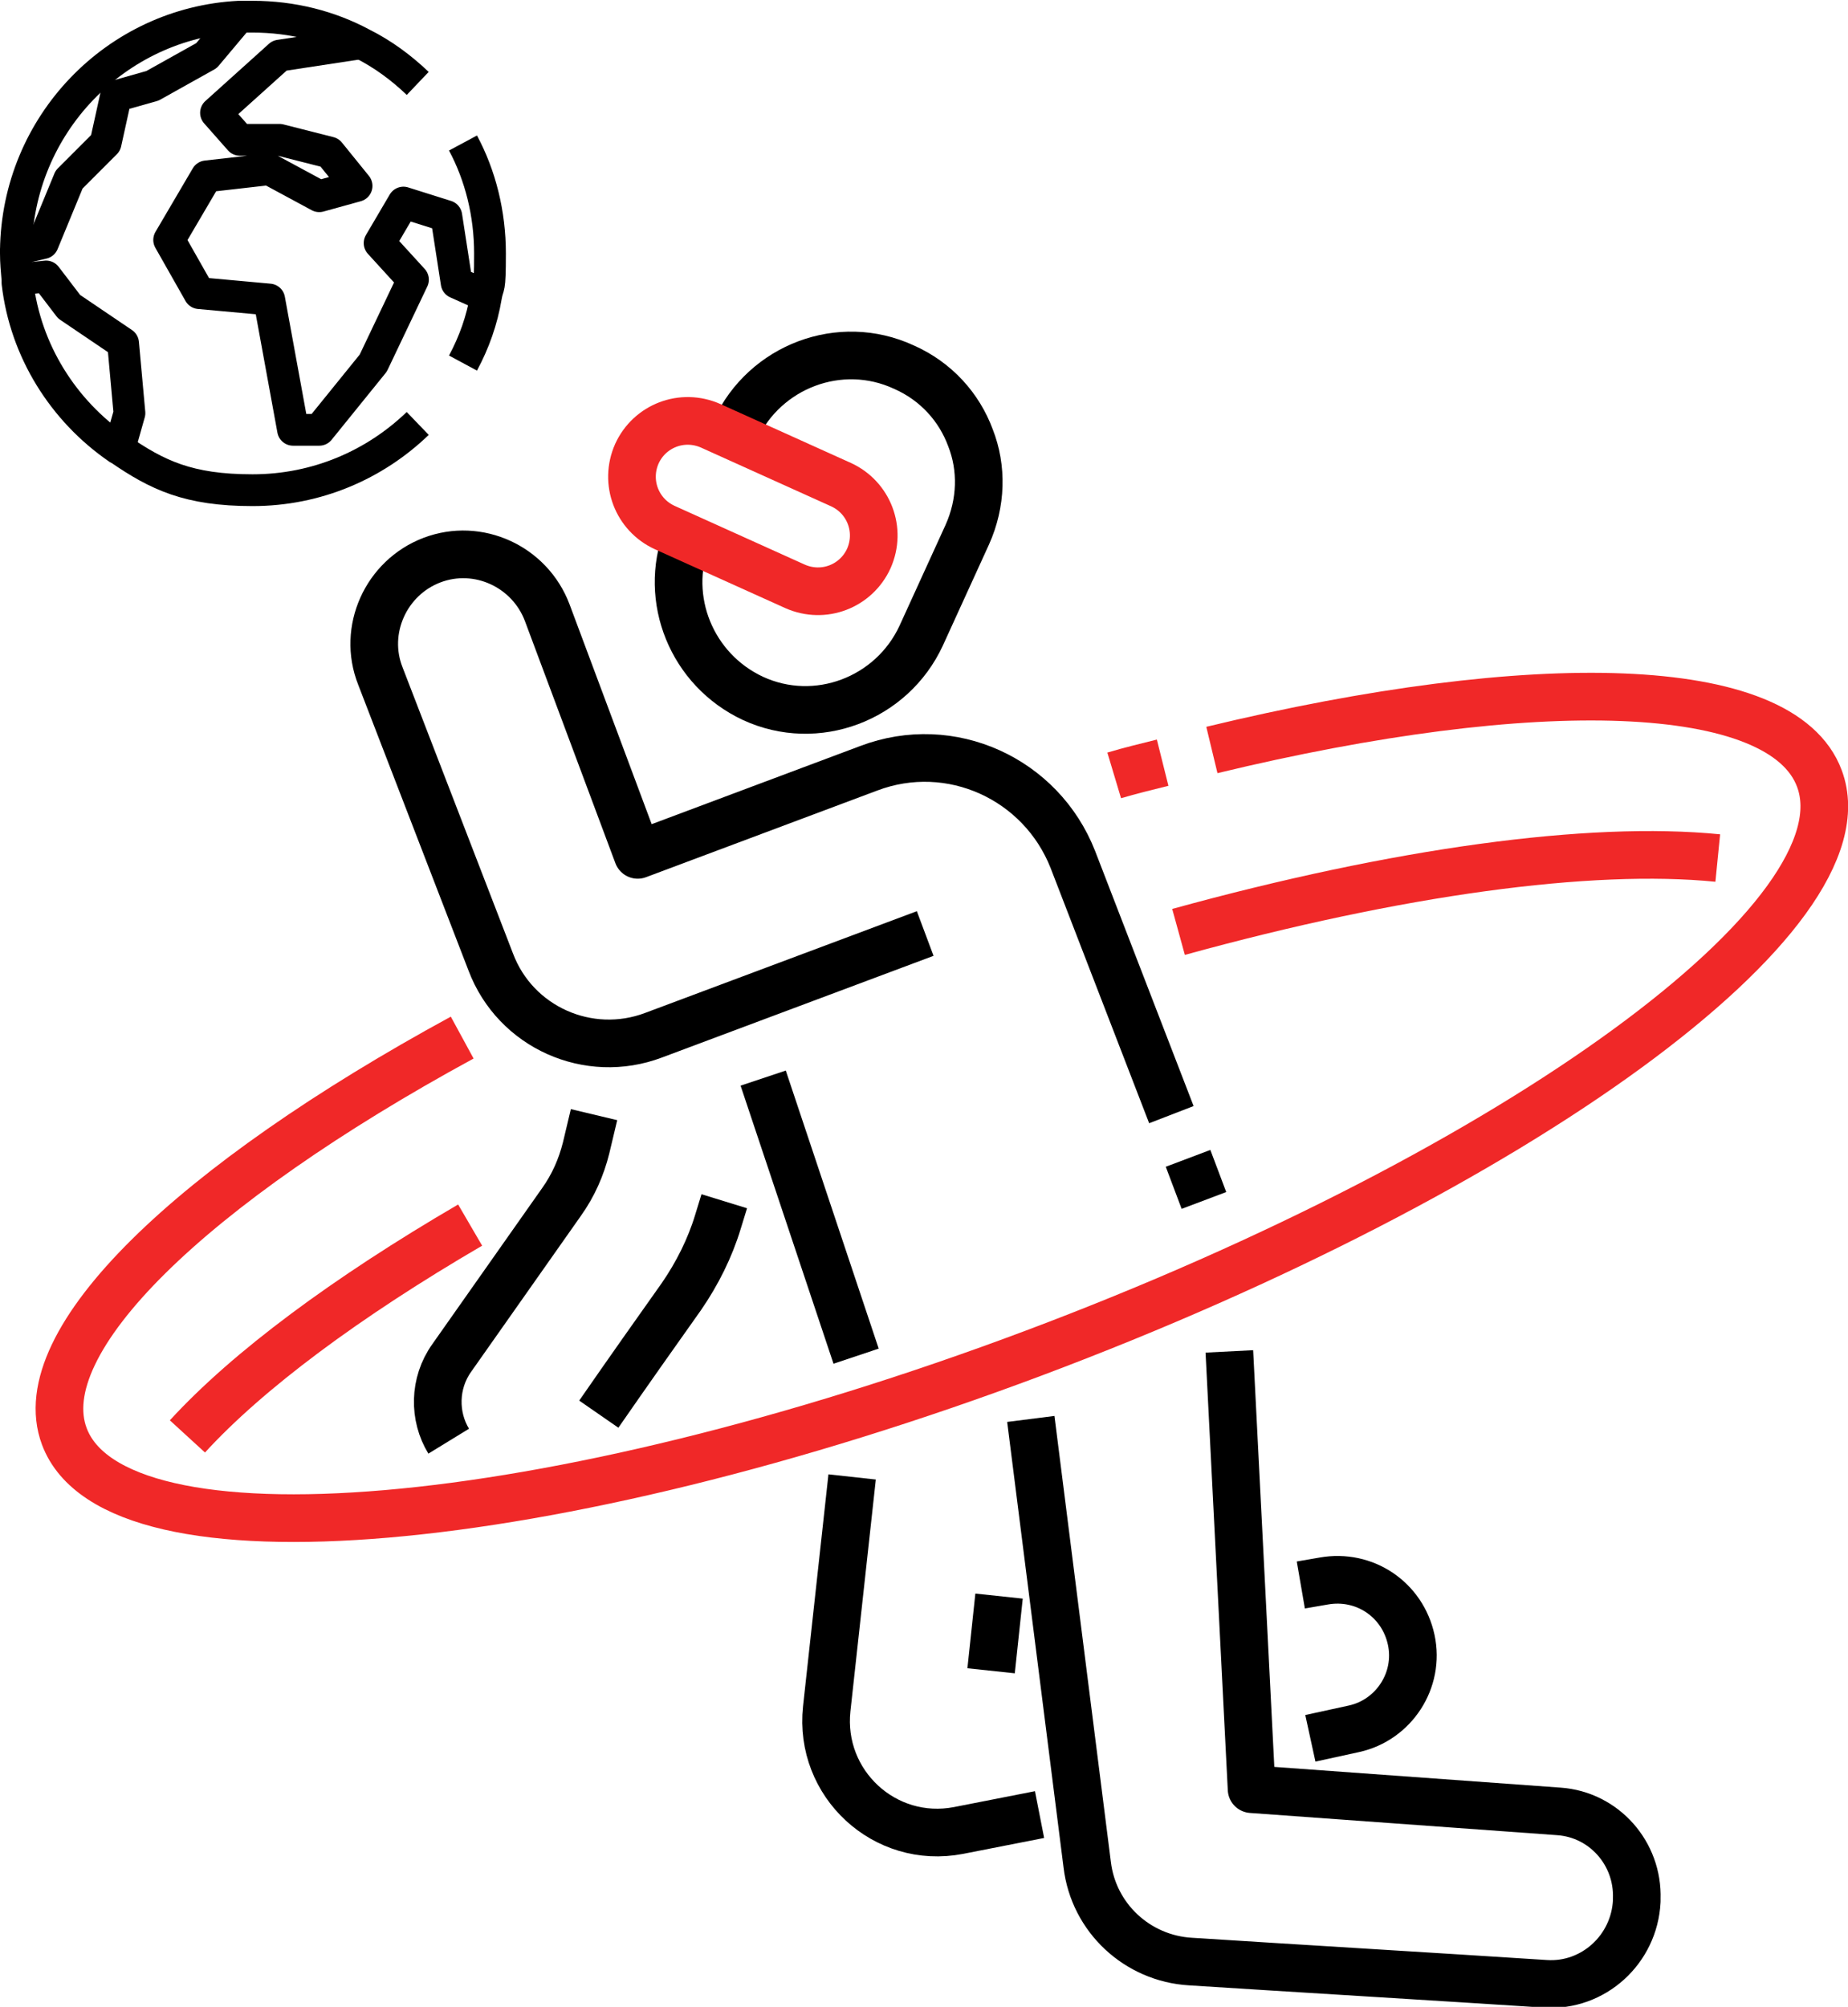 <?xml version="1.0" encoding="UTF-8"?>
<svg xmlns="http://www.w3.org/2000/svg" viewBox="0 0 232.7 252.6">
  <defs>
    <style>.d{stroke-width:4px;}.d,.e,.f{fill:none;stroke-linejoin:round;}.d,.f{stroke:#000;}.e{stroke:#f02828;}.e,.f{stroke-width:6px;}</style>
  </defs>
  <g id="a"></g>
  <g id="b">
    <g id="c">
      <path class="f" d="M86.5,67.6c-3,7.8,.6,16.7,8.3,20.3,8,3.7,17.5,.1,21.2-7.9l5.8-12.7c1.8-4,1.9-8.4,.4-12.2-1.4-3.8-4.3-7.1-8.4-8.9-8-3.7-17.5-.1-21.2,7.9l-.4,.9"></path>
      <path class="f" d="M75.4,178c3.6-5.2,7.7-11,10.4-14.8,2-2.9,3.6-6.1,4.6-9.4l.8-2.6"></path>
      <path class="f" d="M74.8,140.3l-1,4.2c-.6,2.4-1.6,4.7-3.1,6.8l-13.8,19.6c-2.3,3.2-2.3,7.4-.4,10.5"></path>
      <path class="f" d="M107.3,185.9l-3.2,29.2c-1,9.4,7.3,17.1,16.6,15.3l10.2-2"></path>
      <line class="f" x1="96.1" y1="135.7" x2="107.8" y2="170.7"></line>
      <line class="f" x1="125.8" y1="200.9" x2="124.8" y2="210.3"></line>
      <path class="f" d="M163.8,199.5l2.9-.5c5.1-.9,9.9,2.3,11,7.4h0c1.1,5.1-2.2,10.1-7.2,11.2l-5.5,1.2"></path>
      <path class="f" d="M154.8,170.1l2.8,55.1,38.7,2.8c5.7,.4,10,5.3,9.8,11v.3c-.3,6.1-5.5,10.8-11.5,10.4-12.3-.8-32.2-2-44.7-2.8-6.7-.4-12.2-5.5-13-12.2l-7.1-56.1"></path>
      <line class="f" x1="149.6" y1="145.8" x2="151.6" y2="151.1"></line>
      <path class="f" d="M116.5,117.5l-34.2,12.8c-8.2,3.1-17.4-1-20.5-9.2l-13.9-36c-2.3-5.8,.7-12.4,6.5-14.6h0c5.8-2.2,12.3,.8,14.5,6.6l11.4,30.5,29.1-10.9c10.3-3.9,21.7,1.3,25.7,11.5l12.4,32.1"></path>
      <path class="e" d="M100.1,73.8l-16.4-7.4c-3.5-1.6-5.1-5.7-3.5-9.3h0c1.6-3.5,5.7-5.1,9.3-3.5l16.4,7.4c3.5,1.6,5.1,5.7,3.5,9.3h0c-1.6,3.5-5.7,5.1-9.3,3.5Z"></path>
      <path class="e" d="M152.6,94.4c40.6-9.8,71.8-9.1,76.5,3.6,6.4,17.1-37.9,49.4-98.9,72.3-61,22.9-115.7,27.6-122.1,10.5-4.5-12,16.1-31.7,50.1-50.2"></path>
      <path class="e" d="M148.4,117.3c27.6-7.6,51.8-10.9,67.9-9.3"></path>
      <path class="e" d="M23.6,180.8c7.6-8.3,20-17.5,35.6-26.6"></path>
      <path class="e" d="M140.3,97.6c2-.6,4.1-1.1,6.1-1.6"></path>
      <polyline class="d" points="61.3 37.3 57.5 35.6 56.2 27.2 50.8 25.5 47.8 30.6 52 35.2 47 45.7 40.2 54.1 36.9 54.1 33.9 37.7 25.1 36.9 21.3 30.2 26 22.2 33.9 21.3 40.2 24.7 44.9 23.4 41.5 19.2 35.2 17.6 30.2 17.6 27.2 14.2 35.2 7 45.7 5.4"></polyline>
      <polyline class="d" points="30.2 2 26 7 19.2 10.8 14.6 12.1 13.3 18 8.7 22.6 5.4 30.6 2 31.4"></polyline>
      <polyline class="d" points="15 56.6 16.3 52 15.5 43.2 8.7 38.6 5.8 34.8 2 35.2"></polyline>
      <path class="d" d="M58.3,18c2.2,4.1,3.4,8.9,3.4,13.9s-.2,3.7-.5,5.4c-.5,3-1.5,5.8-2.9,8.4"></path>
      <path class="d" d="M52.6,53.3c-5.4,5.2-12.7,8.4-20.8,8.4s-12-1.9-16.8-5.2c0,0-.1,0-.2-.1-6.8-4.7-11.6-12.2-12.6-20.8h0c0-.1,0-.3,0-.4-.1-1.1-.2-2.2-.2-3.3s0-.3,0-.4C2.2,15.7,14.6,2.9,30.1,2.1c.6,0,1.1,0,1.7,0,5,0,9.7,1.2,13.8,3.4,2.6,1.3,4.9,3,7,5"></path>
    </g>
  </g>
</svg>
